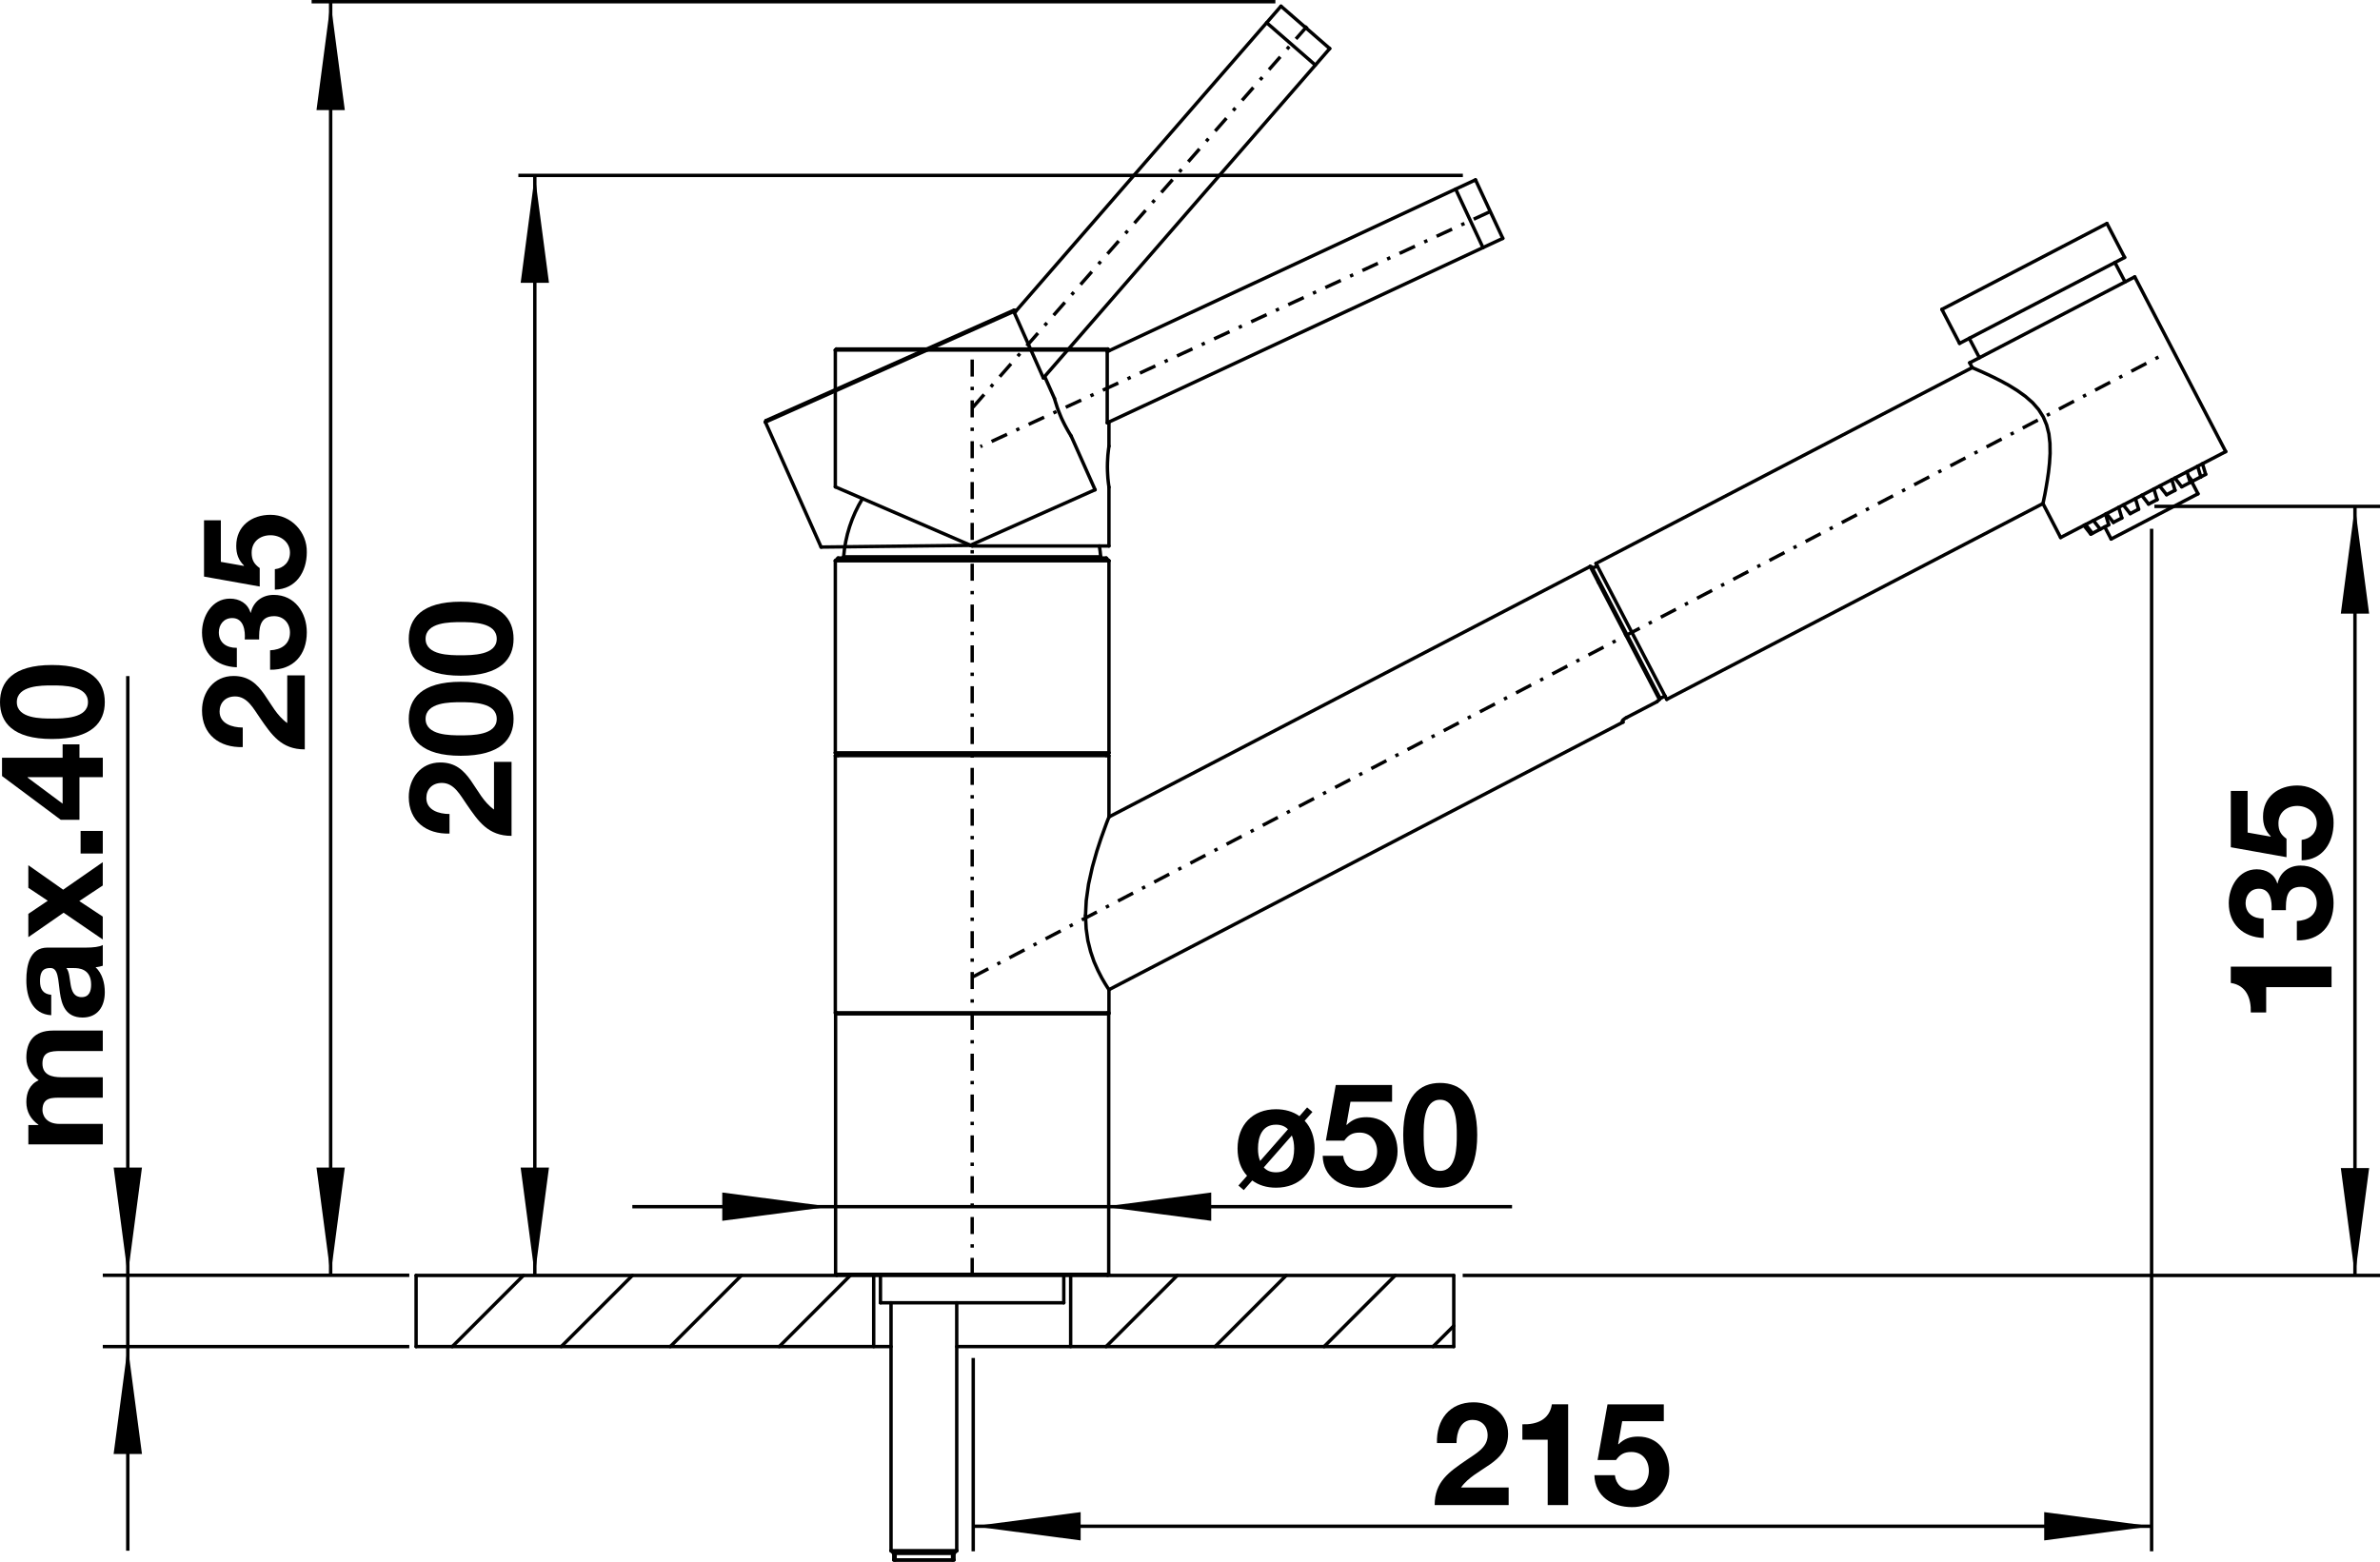 <?xml version="1.0" encoding="utf-8"?>
<!-- Generator: Adobe Illustrator 15.0.0, SVG Export Plug-In . SVG Version: 6.00 Build 0)  -->
<!DOCTYPE svg PUBLIC "-//W3C//DTD SVG 1.1//EN" "http://www.w3.org/Graphics/SVG/1.1/DTD/svg11.dtd">
<svg version="1.1" id="neu" xmlns="http://www.w3.org/2000/svg" xmlns:xlink="http://www.w3.org/1999/xlink" x="0px" y="0px"
	 width="99.132px" height="65.056px" viewBox="0 0 99.132 65.056" enable-background="new 0 0 99.132 65.056" xml:space="preserve">
<line fill="none" stroke="#000000" stroke-width="0.142" stroke-linecap="round" stroke-linejoin="round" stroke-miterlimit="2" x1="17.331" y1="56.096" x2="17.331" y2="53.132"/>
<line fill="none" stroke="#000000" stroke-width="0.142" stroke-linecap="round" stroke-linejoin="round" stroke-miterlimit="2" x1="34.793" y1="14.583" x2="34.838" y2="14.538"/>
<line fill="none" stroke="#000000" stroke-width="0.142" stroke-linecap="round" stroke-linejoin="round" stroke-miterlimit="2" x1="37.228" y1="64.712" x2="37.113" y2="64.6"/>
<line fill="none" stroke="#000000" stroke-width="0.142" stroke-linecap="round" stroke-linejoin="round" stroke-miterlimit="2" x1="34.793" y1="31.477" x2="34.793" y2="42.19"/>
<line fill="none" stroke="#000000" stroke-width="0.142" stroke-linecap="round" stroke-linejoin="round" stroke-miterlimit="2" x1="34.793" y1="31.361" x2="34.793" y2="23.36"/>
<line fill="none" stroke="#000000" stroke-width="0.142" stroke-linecap="round" stroke-linejoin="round" stroke-miterlimit="2" x1="34.804" y1="42.235" x2="34.804" y2="53.086"/>
<line fill="none" stroke="#000000" stroke-width="0.142" stroke-linecap="round" stroke-linejoin="round" stroke-miterlimit="2" x1="36.391" y1="56.096" x2="36.391" y2="53.132"/>
<line fill="none" stroke="#000000" stroke-width="0.142" stroke-linecap="round" stroke-linejoin="round" stroke-miterlimit="2" x1="36.673" y1="54.271" x2="36.673" y2="53.132"/>
<line fill="none" stroke="#000000" stroke-width="0.142" stroke-linecap="round" stroke-linejoin="round" stroke-miterlimit="2" x1="37.228" y1="64.985" x2="37.228" y2="64.712"/>
<line fill="none" stroke="#000000" stroke-width="0.142" stroke-linecap="round" stroke-linejoin="round" stroke-miterlimit="2" x1="34.793" y1="23.36" x2="34.908" y2="23.246"/>
<line fill="none" stroke="#000000" stroke-width="0.142" stroke-linecap="round" stroke-linejoin="round" stroke-miterlimit="2" x1="34.851" y1="53.132" x2="34.804" y2="53.086"/>
<line fill="none" stroke="#000000" stroke-width="0.142" stroke-linecap="round" stroke-linejoin="round" stroke-miterlimit="2" x1="39.735" y1="64.985" x2="39.735" y2="64.712"/>
<line fill="none" stroke="#000000" stroke-width="0.142" stroke-linecap="round" stroke-linejoin="round" stroke-miterlimit="2" x1="45.8" y1="23.246" x2="45.846" y2="23.197"/>
<line fill="none" stroke="#000000" stroke-width="0.142" stroke-linecap="round" stroke-linejoin="round" stroke-miterlimit="2" x1="46.118" y1="14.647" x2="61.458" y2="7.492"/>
<line fill="none" stroke="#000000" stroke-width="0.142" stroke-linecap="round" stroke-linejoin="round" stroke-miterlimit="2" x1="46.118" y1="17.614" x2="62.595" y2="9.93"/>
<polyline fill="none" stroke="#000000" stroke-width="0.142" stroke-linecap="round" stroke-linejoin="round" stroke-miterlimit="2" points="
	45.213,38.139 45.241,38.688 45.312,39.186 45.426,39.641 45.567,40.056 45.731,40.426 45.89,40.737 46.03,40.977 46.131,41.138 
	46.185,41.218 46.19,41.229 "/>
<line fill="none" stroke="#000000" stroke-width="0.142" stroke-linecap="round" stroke-linejoin="round" stroke-miterlimit="2" x1="44.309" y1="54.271" x2="44.309" y2="53.132"/>
<line fill="none" stroke="#000000" stroke-width="0.142" stroke-linecap="round" stroke-linejoin="round" stroke-miterlimit="2" x1="44.595" y1="56.096" x2="44.595" y2="53.132"/>
<line fill="none" stroke="#000000" stroke-width="0.142" stroke-linecap="round" stroke-linejoin="round" stroke-miterlimit="2" x1="46.118" y1="17.614" x2="46.118" y2="14.647"/>
<line fill="none" stroke="#000000" stroke-width="0.142" stroke-linecap="round" stroke-linejoin="round" stroke-miterlimit="2" x1="46.18" y1="42.235" x2="46.18" y2="53.086"/>
<line fill="none" stroke="#000000" stroke-width="0.142" stroke-linecap="round" stroke-linejoin="round" stroke-miterlimit="2" x1="46.19" y1="31.477" x2="46.19" y2="34.032"/>
<line fill="none" stroke="#000000" stroke-width="0.142" stroke-linecap="round" stroke-linejoin="round" stroke-miterlimit="2" x1="46.19" y1="41.229" x2="46.19" y2="42.19"/>
<line fill="none" stroke="#000000" stroke-width="0.142" stroke-linecap="round" stroke-linejoin="round" stroke-miterlimit="2" x1="46.19" y1="31.361" x2="46.19" y2="23.36"/>
<polyline fill="none" stroke="#000000" stroke-width="0.142" stroke-linecap="round" stroke-linejoin="round" stroke-miterlimit="2" points="
	46.19,34.032 46.188,34.042 46.156,34.12 46.092,34.284 45.995,34.552 45.855,34.94 45.685,35.46 45.5,36.115 45.341,36.829 
	45.245,37.516 45.213,38.139 "/>
<line fill="none" stroke="#000000" stroke-width="0.142" stroke-linecap="round" stroke-linejoin="round" stroke-miterlimit="2" x1="18.838" y1="56.096" x2="21.803" y2="53.132"/>
<line fill="none" stroke="#000000" stroke-width="0.142" stroke-linecap="round" stroke-linejoin="round" stroke-miterlimit="2" x1="37.228" y1="64.985" x2="39.735" y2="64.985"/>
<line fill="none" stroke="#000000" stroke-width="0.142" stroke-linecap="round" stroke-linejoin="round" stroke-miterlimit="2" x1="37.228" y1="64.712" x2="39.735" y2="64.712"/>
<line fill="none" stroke="#000000" stroke-width="0.142" stroke-linecap="round" stroke-linejoin="round" stroke-miterlimit="2" x1="37.113" y1="64.6" x2="39.85" y2="64.6"/>
<line fill="none" stroke="#000000" stroke-width="0.142" stroke-linecap="round" stroke-linejoin="round" stroke-miterlimit="2" x1="34.851" y1="42.19" x2="34.804" y2="42.235"/>
<line fill="none" stroke="#000000" stroke-width="0.142" stroke-linecap="round" stroke-linejoin="round" stroke-miterlimit="2" x1="46.076" y1="31.477" x2="46.19" y2="31.361"/>
<line fill="none" stroke="#000000" stroke-width="0.142" stroke-linecap="round" stroke-linejoin="round" stroke-miterlimit="2" x1="23.377" y1="56.096" x2="26.343" y2="53.132"/>
<line fill="none" stroke="#000000" stroke-width="0.142" stroke-linecap="round" stroke-linejoin="round" stroke-miterlimit="2" x1="34.908" y1="31.477" x2="34.793" y2="31.361"/>
<line fill="none" stroke="#000000" stroke-width="0.142" stroke-linecap="round" stroke-linejoin="round" stroke-miterlimit="2" x1="46.134" y1="42.19" x2="46.18" y2="42.235"/>
<line fill="none" stroke="#000000" stroke-width="0.142" stroke-linecap="round" stroke-linejoin="round" stroke-miterlimit="2" x1="27.918" y1="56.096" x2="30.88" y2="53.132"/>
<line fill="none" stroke="#000000" stroke-width="0.142" stroke-linecap="round" stroke-linejoin="round" stroke-miterlimit="2" x1="80.884" y1="12.888" x2="87.759" y2="9.31"/>
<line fill="none" stroke="#000000" stroke-width="0.142" stroke-linecap="round" stroke-linejoin="round" stroke-miterlimit="2" x1="88.495" y1="10.725" x2="81.62" y2="14.304"/>
<line fill="none" stroke="#000000" stroke-width="0.142" stroke-linecap="round" stroke-linejoin="round" stroke-miterlimit="2" x1="17.331" y1="56.096" x2="37.113" y2="56.096"/>
<line fill="none" stroke="#000000" stroke-width="0.142" stroke-linecap="round" stroke-linejoin="round" stroke-miterlimit="2" x1="39.85" y1="56.096" x2="60.553" y2="56.096"/>
<line fill="none" stroke="#000000" stroke-width="0.142" stroke-linecap="round" stroke-linejoin="round" stroke-miterlimit="2" x1="35.185" y1="23.246" x2="35.14" y2="23.197"/>
<line fill="none" stroke="#000000" stroke-width="0.142" stroke-linecap="round" stroke-linejoin="round" stroke-miterlimit="2" x1="32.457" y1="56.096" x2="35.418" y2="53.132"/>
<line fill="none" stroke="#000000" stroke-width="0.142" stroke-linecap="round" stroke-linejoin="round" stroke-miterlimit="2" x1="88.917" y1="11.534" x2="82.042" y2="15.113"/>
<line fill="none" stroke="#000000" stroke-width="0.142" stroke-linecap="round" stroke-linejoin="round" stroke-miterlimit="2" x1="66.234" y1="23.598" x2="46.19" y2="34.032"/>
<line fill="none" stroke="#000000" stroke-width="0.142" stroke-linecap="round" stroke-linejoin="round" stroke-miterlimit="2" x1="66.476" y1="23.472" x2="82.147" y2="15.314"/>
<line fill="none" stroke="#000000" stroke-width="0.142" stroke-linecap="round" stroke-linejoin="round" stroke-miterlimit="2" x1="66.327" y1="23.679" x2="66.529" y2="23.573"/>
<line fill="none" stroke="#000000" stroke-width="0.142" stroke-linecap="round" stroke-linejoin="round" stroke-miterlimit="2" x1="36.673" y1="54.271" x2="44.309" y2="54.271"/>
<line fill="none" stroke="#000000" stroke-width="0.142" stroke-linecap="round" stroke-linejoin="round" stroke-miterlimit="2" x1="17.331" y1="53.132" x2="60.553" y2="53.132"/>
<line fill="none" stroke="#000000" stroke-width="0.142" stroke-linecap="round" stroke-linejoin="round" stroke-miterlimit="2" x1="34.804" y1="53.086" x2="46.18" y2="53.086"/>
<line fill="none" stroke="#000000" stroke-width="0.142" stroke-linecap="round" stroke-linejoin="round" stroke-miterlimit="2" x1="60.553" y1="56.096" x2="60.553" y2="53.132"/>
<line fill="none" stroke="#000000" stroke-width="0.142" stroke-linecap="round" stroke-linejoin="round" stroke-miterlimit="2" x1="46.134" y1="53.132" x2="46.18" y2="53.086"/>
<polyline fill="none" stroke="#000000" stroke-width="0.142" stroke-linecap="round" stroke-linejoin="round" stroke-miterlimit="2" points="
	69.014,29.233 69.065,29.186 69.117,29.136 "/>
<line fill="none" stroke="#000000" stroke-width="0.142" stroke-linecap="round" stroke-linejoin="round" stroke-miterlimit="2" x1="69.12" y1="29.115" x2="69.352" y2="28.995"/>
<line fill="none" stroke="#000000" stroke-width="0.142" stroke-linecap="round" stroke-linejoin="round" stroke-miterlimit="2" x1="69.014" y1="29.233" x2="67.758" y2="29.887"/>
<line fill="none" stroke="#000000" stroke-width="0.142" stroke-linecap="round" stroke-linejoin="round" stroke-miterlimit="2" x1="67.603" y1="30.082" x2="46.189" y2="41.229"/>
<line fill="none" stroke="#000000" stroke-width="0.142" stroke-linecap="round" stroke-linejoin="round" stroke-miterlimit="2" x1="69.423" y1="29.134" x2="85.094" y2="20.977"/>
<line fill="none" stroke="#000000" stroke-width="0.142" stroke-linecap="round" stroke-linejoin="round" stroke-miterlimit="2" x1="85.829" y1="22.392" x2="92.706" y2="18.813"/>
<line fill="none" stroke="#000000" stroke-width="0.142" stroke-linecap="round" stroke-linejoin="round" stroke-miterlimit="2" x1="46.19" y1="23.36" x2="46.076" y2="23.246"/>
<polyline fill="none" stroke="#000000" stroke-width="0.142" stroke-linecap="round" stroke-linejoin="round" stroke-miterlimit="2" points="
	69.117,29.136 69.122,29.099 69.129,29.06 "/>
<polyline fill="none" stroke="#000000" stroke-width="0.142" stroke-linecap="round" stroke-linejoin="round" stroke-miterlimit="2" points="
	67.58,30.037 67.584,30.018 67.606,29.99 67.646,29.957 67.697,29.92 67.758,29.887 "/>
<line fill="none" stroke="#000000" stroke-width="0.142" stroke-linecap="round" stroke-linejoin="round" stroke-miterlimit="2" x1="46.071" y1="56.096" x2="49.037" y2="53.132"/>
<line fill="none" stroke="#000000" stroke-width="0.142" stroke-linecap="round" stroke-linejoin="round" stroke-miterlimit="2" x1="39.735" y1="64.712" x2="39.85" y2="64.6"/>
<line fill="none" stroke="#000000" stroke-width="0.142" stroke-linecap="round" stroke-linejoin="round" stroke-miterlimit="2" x1="91.317" y1="20.049" x2="91.288" y2="20.065"/>
<line fill="none" stroke="#000000" stroke-width="0.142" stroke-linecap="round" stroke-linejoin="round" stroke-miterlimit="2" x1="87.087" y1="22.252" x2="87.438" y2="22.069"/>
<line fill="none" stroke="#000000" stroke-width="0.142" stroke-linecap="round" stroke-linejoin="round" stroke-miterlimit="2" x1="87.48" y1="22.046" x2="87.834" y2="21.863"/>
<line fill="none" stroke="#000000" stroke-width="0.142" stroke-linecap="round" stroke-linejoin="round" stroke-miterlimit="2" x1="88.026" y1="21.763" x2="88.38" y2="21.579"/>
<line fill="none" stroke="#000000" stroke-width="0.142" stroke-linecap="round" stroke-linejoin="round" stroke-miterlimit="2" x1="88.727" y1="21.398" x2="89.078" y2="21.214"/>
<line fill="none" stroke="#000000" stroke-width="0.142" stroke-linecap="round" stroke-linejoin="round" stroke-miterlimit="2" x1="89.493" y1="20.999" x2="89.85" y2="20.814"/>
<line fill="none" stroke="#000000" stroke-width="0.142" stroke-linecap="round" stroke-linejoin="round" stroke-miterlimit="2" x1="90.242" y1="20.609" x2="90.595" y2="20.425"/>
<line fill="none" stroke="#000000" stroke-width="0.142" stroke-linecap="round" stroke-linejoin="round" stroke-miterlimit="2" x1="90.873" y1="20.28" x2="91.228" y2="20.097"/>
<line fill="none" stroke="#000000" stroke-width="0.142" stroke-linecap="round" stroke-linejoin="round" stroke-miterlimit="2" x1="91.317" y1="20.049" x2="91.67" y2="19.866"/>
<line fill="none" stroke="#000000" stroke-width="0.142" stroke-linecap="round" stroke-linejoin="round" stroke-miterlimit="2" x1="91.67" y1="19.866" x2="91.871" y2="19.761"/>
<line fill="none" stroke="#000000" stroke-width="0.142" stroke-linecap="round" stroke-linejoin="round" stroke-miterlimit="2" x1="34.804" y1="42.235" x2="46.18" y2="42.235"/>
<line fill="none" stroke="#000000" stroke-width="0.142" stroke-linecap="round" stroke-linejoin="round" stroke-miterlimit="2" x1="46.19" y1="42.19" x2="34.793" y2="42.19"/>
<line fill="none" stroke="#000000" stroke-width="0.142" stroke-linecap="round" stroke-linejoin="round" stroke-miterlimit="2" x1="50.612" y1="56.096" x2="53.575" y2="53.132"/>
<line fill="none" stroke="#000000" stroke-width="0.142" stroke-linecap="round" stroke-linejoin="round" stroke-miterlimit="2" x1="55.152" y1="56.096" x2="58.114" y2="53.132"/>
<line fill="none" stroke="#000000" stroke-width="0.142" stroke-linecap="round" stroke-linejoin="round" stroke-miterlimit="2" x1="46.19" y1="14.583" x2="46.145" y2="14.538"/>
<line fill="none" stroke="#000000" stroke-width="0.142" stroke-linecap="round" stroke-linejoin="round" stroke-miterlimit="2" x1="67.603" y1="30.082" x2="67.58" y2="30.037"/>
<line fill="none" stroke="#000000" stroke-width="0.142" stroke-linecap="round" stroke-linejoin="round" stroke-miterlimit="2" x1="59.69" y1="56.096" x2="60.553" y2="55.232"/>
<line fill="none" stroke="#000000" stroke-width="0.142" stroke-linecap="round" stroke-linejoin="round" stroke-miterlimit="2" x1="34.793" y1="20.282" x2="40.494" y2="22.745"/>
<line fill="none" stroke="#000000" stroke-width="0.142" stroke-linecap="round" stroke-linejoin="round" stroke-miterlimit="2" x1="66.234" y1="23.598" x2="66.581" y2="24.268"/>
<line fill="none" stroke="#000000" stroke-width="0.142" stroke-linecap="round" stroke-linejoin="round" stroke-miterlimit="2" x1="67.706" y1="26.429" x2="69.117" y2="29.136"/>
<polyline fill="none" stroke="#000000" stroke-width="0.142" stroke-linecap="round" stroke-linejoin="round" stroke-miterlimit="2" points="
	66.581,24.268 66.763,24.62 66.977,25.028 67.211,25.479 67.458,25.951 67.706,26.429 "/>
<line fill="none" stroke="#000000" stroke-width="0.142" stroke-linecap="round" stroke-linejoin="round" stroke-miterlimit="2" x1="66.297" y1="23.618" x2="69.129" y2="29.06"/>
<line fill="none" stroke="#000000" stroke-width="0.142" stroke-linecap="round" stroke-linejoin="round" stroke-miterlimit="2" x1="66.476" y1="23.472" x2="69.423" y2="29.134"/>
<line fill="none" stroke="#000000" stroke-width="0.142" stroke-linecap="round" stroke-linejoin="round" stroke-miterlimit="2" x1="61.77" y1="10.317" x2="60.631" y2="7.878"/>
<line fill="none" stroke="#000000" stroke-width="0.142" stroke-linecap="round" stroke-linejoin="round" stroke-miterlimit="2" x1="62.595" y1="9.93" x2="61.458" y2="7.492"/>
<line fill="none" stroke="#000000" stroke-width="0.142" stroke-linecap="round" stroke-linejoin="round" stroke-miterlimit="2" x1="46.19" y1="31.477" x2="34.793" y2="31.477"/>
<line fill="none" stroke="#000000" stroke-width="0.142" stroke-linecap="round" stroke-linejoin="round" stroke-miterlimit="2" x1="34.793" y1="31.361" x2="46.19" y2="31.361"/>
<line fill="none" stroke="#000000" stroke-width="0.142" stroke-linecap="round" stroke-linejoin="round" stroke-miterlimit="2" x1="66.297" y1="23.618" x2="66.234" y2="23.598"/>
<line fill="none" stroke="#000000" stroke-width="0.142" stroke-linecap="round" stroke-linejoin="round" stroke-miterlimit="2" x1="34.793" y1="23.36" x2="46.19" y2="23.36"/>
<line fill="none" stroke="#000000" stroke-width="0.142" stroke-linecap="round" stroke-linejoin="round" stroke-miterlimit="2" x1="34.908" y1="23.246" x2="46.076" y2="23.246"/>
<line fill="none" stroke="#000000" stroke-width="0.142" stroke-linecap="round" stroke-linejoin="round" stroke-miterlimit="2" x1="45.846" y1="23.197" x2="35.14" y2="23.197"/>
<line fill="none" stroke="#000000" stroke-width="0.142" stroke-linecap="round" stroke-linejoin="round" stroke-miterlimit="2" x1="46.19" y1="22.745" x2="40.494" y2="22.745"/>
<line fill="none" stroke="#000000" stroke-width="0.142" stroke-linecap="round" stroke-linejoin="round" stroke-miterlimit="2" x1="87.087" y1="22.252" x2="86.799" y2="21.888"/>
<line fill="none" stroke="#000000" stroke-width="0.142" stroke-linecap="round" stroke-linejoin="round" stroke-miterlimit="2" x1="87.153" y1="22.217" x2="86.868" y2="21.853"/>
<line fill="none" stroke="#000000" stroke-width="0.142" stroke-linecap="round" stroke-linejoin="round" stroke-miterlimit="2" x1="80.884" y1="12.888" x2="81.62" y2="14.304"/>
<line fill="none" stroke="#000000" stroke-width="0.142" stroke-linecap="round" stroke-linejoin="round" stroke-miterlimit="2" x1="82.042" y1="15.113" x2="82.147" y2="15.314"/>
<line fill="none" stroke="#000000" stroke-width="0.142" stroke-linecap="round" stroke-linejoin="round" stroke-miterlimit="2" x1="85.094" y1="20.977" x2="85.829" y2="22.392"/>
<line fill="none" stroke="#000000" stroke-width="0.142" stroke-linecap="round" stroke-linejoin="round" stroke-miterlimit="2" x1="82.023" y1="14.093" x2="82.446" y2="14.902"/>
<line fill="none" stroke="#000000" stroke-width="0.142" stroke-linecap="round" stroke-linejoin="round" stroke-miterlimit="2" x1="87.834" y1="21.863" x2="87.699" y2="21.42"/>
<line fill="none" stroke="#000000" stroke-width="0.142" stroke-linecap="round" stroke-linejoin="round" stroke-miterlimit="2" x1="88.38" y1="21.579" x2="88.246" y2="21.135"/>
<line fill="none" stroke="#000000" stroke-width="0.142" stroke-linecap="round" stroke-linejoin="round" stroke-miterlimit="2" x1="89.078" y1="21.214" x2="88.946" y2="20.771"/>
<line fill="none" stroke="#000000" stroke-width="0.142" stroke-linecap="round" stroke-linejoin="round" stroke-miterlimit="2" x1="46.19" y1="14.583" x2="34.793" y2="14.583"/>
<line fill="none" stroke="#000000" stroke-width="0.142" stroke-linecap="round" stroke-linejoin="round" stroke-miterlimit="2" x1="46.145" y1="14.538" x2="34.838" y2="14.538"/>
<polyline fill="none" stroke="#000000" stroke-width="0.142" stroke-linecap="round" stroke-linejoin="round" stroke-miterlimit="2" points="
	82.147,15.314 82.184,15.331 82.31,15.385 82.512,15.473 82.769,15.59 83.049,15.723 83.348,15.874 83.678,16.054 84.023,16.268 
	84.362,16.511 84.663,16.775 84.913,17.061 85.107,17.368 85.247,17.703 85.34,18.071 85.385,18.469 85.391,18.889 85.366,19.295 
	85.325,19.669 85.276,20.003 85.225,20.308 85.175,20.586 85.13,20.802 85.103,20.935 85.094,20.977 "/>
<line fill="none" stroke="#000000" stroke-width="0.142" stroke-linecap="round" stroke-linejoin="round" stroke-miterlimit="2" x1="87.48" y1="22.047" x2="87.194" y2="21.682"/>
<line fill="none" stroke="#000000" stroke-width="0.142" stroke-linecap="round" stroke-linejoin="round" stroke-miterlimit="2" x1="88.026" y1="21.763" x2="87.741" y2="21.398"/>
<line fill="none" stroke="#000000" stroke-width="0.142" stroke-linecap="round" stroke-linejoin="round" stroke-miterlimit="2" x1="88.727" y1="21.398" x2="88.44" y2="21.034"/>
<line fill="none" stroke="#000000" stroke-width="0.142" stroke-linecap="round" stroke-linejoin="round" stroke-miterlimit="2" x1="89.493" y1="20.999" x2="89.208" y2="20.633"/>
<line fill="none" stroke="#000000" stroke-width="0.142" stroke-linecap="round" stroke-linejoin="round" stroke-miterlimit="2" x1="90.242" y1="20.609" x2="89.953" y2="20.245"/>
<line fill="none" stroke="#000000" stroke-width="0.142" stroke-linecap="round" stroke-linejoin="round" stroke-miterlimit="2" x1="90.873" y1="20.28" x2="90.588" y2="19.915"/>
<line fill="none" stroke="#000000" stroke-width="0.142" stroke-linecap="round" stroke-linejoin="round" stroke-miterlimit="2" x1="89.85" y1="20.814" x2="89.714" y2="20.37"/>
<line fill="none" stroke="#000000" stroke-width="0.142" stroke-linecap="round" stroke-linejoin="round" stroke-miterlimit="2" x1="90.595" y1="20.425" x2="90.459" y2="19.981"/>
<line fill="none" stroke="#000000" stroke-width="0.142" stroke-linecap="round" stroke-linejoin="round" stroke-miterlimit="2" x1="91.228" y1="20.097" x2="91.094" y2="19.652"/>
<line fill="none" stroke="#000000" stroke-width="0.142" stroke-linecap="round" stroke-linejoin="round" stroke-miterlimit="2" x1="91.67" y1="19.866" x2="91.535" y2="19.421"/>
<line fill="none" stroke="#000000" stroke-width="0.142" stroke-linecap="round" stroke-linejoin="round" stroke-miterlimit="2" x1="91.871" y1="19.761" x2="91.736" y2="19.317"/>
<line fill="none" stroke="#000000" stroke-width="0.142" stroke-linecap="round" stroke-linejoin="round" stroke-miterlimit="2" x1="91.317" y1="20.049" x2="91.147" y2="19.835"/>
<line fill="none" stroke="#000000" stroke-width="0.142" stroke-linecap="round" stroke-linejoin="round" stroke-miterlimit="2" x1="88.09" y1="10.935" x2="88.513" y2="11.744"/>
<line fill="none" stroke="#000000" stroke-width="0.142" stroke-linecap="round" stroke-linejoin="round" stroke-miterlimit="2" x1="87.759" y1="9.31" x2="88.495" y2="10.725"/>
<line fill="none" stroke="#000000" stroke-width="0.142" stroke-linecap="round" stroke-linejoin="round" stroke-miterlimit="2" x1="88.917" y1="11.534" x2="92.706" y2="18.813"/>
<path fill="none" stroke="#000000" stroke-width="0.142" stroke-linecap="round" stroke-linejoin="round" stroke-miterlimit="2" d="
	M35.925,20.771c-0.45,0.735-0.719,1.566-0.786,2.426"/>
<path fill="none" stroke="#000000" stroke-width="0.142" stroke-linecap="round" stroke-linejoin="round" stroke-miterlimit="2" d="
	M45.846,23.197c-0.012-0.151-0.03-0.303-0.055-0.454"/>
<line fill="none" stroke="#000000" stroke-width="0.142" stroke-linecap="round" stroke-linejoin="round" stroke-miterlimit="2" x1="34.793" y1="20.282" x2="34.793" y2="14.583"/>
<line fill="none" stroke="#000000" stroke-width="0.142" stroke-linecap="round" stroke-linejoin="round" stroke-miterlimit="2" x1="37.113" y1="64.6" x2="37.113" y2="54.271"/>
<line fill="none" stroke="#000000" stroke-width="0.142" stroke-linecap="round" stroke-linejoin="round" stroke-miterlimit="2" x1="37.283" y1="64.712" x2="37.283" y2="64.985"/>
<line fill="none" stroke="#000000" stroke-width="0.142" stroke-linecap="round" stroke-linejoin="round" stroke-miterlimit="2" x1="39.677" y1="64.712" x2="39.677" y2="64.985"/>
<line fill="none" stroke="#000000" stroke-width="0.142" stroke-linecap="round" stroke-linejoin="round" stroke-miterlimit="2" x1="39.85" y1="64.6" x2="39.85" y2="54.271"/>
<line fill="none" stroke="#000000" stroke-width="0.142" stroke-linecap="round" stroke-linejoin="round" stroke-miterlimit="2" x1="46.19" y1="22.745" x2="46.19" y2="20.294"/>
<line fill="none" stroke="#000000" stroke-width="0.142" stroke-linecap="round" stroke-linejoin="round" stroke-miterlimit="2" x1="46.19" y1="18.585" x2="46.19" y2="17.581"/>
<line fill="none" stroke="#000000" stroke-width="0.142" stroke-linecap="round" stroke-linejoin="round" stroke-miterlimit="2" x1="46.19" y1="14.612" x2="46.19" y2="14.583"/>
<line fill="none" stroke="#000000" stroke-width="0.142" stroke-linecap="round" stroke-linejoin="round" stroke-miterlimit="2" x1="39.677" y1="64.985" x2="37.283" y2="64.985"/>
<polyline fill="none" stroke="#000000" stroke-width="0.142" stroke-linecap="round" stroke-linejoin="round" stroke-miterlimit="2" points="
	46.19,20.294 46.188,20.278 46.182,20.229 46.171,20.152 46.159,20.046 46.146,19.918 46.137,19.772 46.129,19.612 46.126,19.444 
	46.129,19.276 46.137,19.115 46.146,18.966 46.159,18.836 46.171,18.729 46.182,18.65 46.188,18.601 46.19,18.585 "/>
<line fill="none" stroke="#000000" stroke-width="0.142" stroke-linecap="round" stroke-linejoin="round" stroke-miterlimit="2" x1="87.933" y1="22.455" x2="91.551" y2="20.57"/>
<line fill="none" stroke="#000000" stroke-width="0.142" stroke-linecap="round" stroke-linejoin="round" stroke-miterlimit="2" x1="87.933" y1="22.455" x2="87.667" y2="21.949"/>
<line fill="none" stroke="#000000" stroke-width="0.142" stroke-linecap="round" stroke-linejoin="round" stroke-miterlimit="2" x1="91.551" y1="20.57" x2="91.207" y2="19.909"/>
<line fill="none" stroke="#000000" stroke-width="0.142" stroke-linecap="round" stroke-linejoin="round" stroke-miterlimit="2" x1="31.88" y1="17.583" x2="31.903" y2="17.521"/>
<line fill="none" stroke="#000000" stroke-width="0.142" stroke-linecap="round" stroke-linejoin="round" stroke-miterlimit="2" x1="42.252" y1="13.033" x2="53.356" y2="0.258"/>
<line fill="none" stroke="#000000" stroke-width="0.142" stroke-linecap="round" stroke-linejoin="round" stroke-miterlimit="2" x1="43.458" y1="15.745" x2="55.386" y2="2.023"/>
<line fill="none" stroke="#000000" stroke-width="0.142" stroke-linecap="round" stroke-linejoin="round" stroke-miterlimit="2" x1="43.458" y1="15.745" x2="42.252" y2="13.033"/>
<line fill="none" stroke="#000000" stroke-width="0.142" stroke-linecap="round" stroke-linejoin="round" stroke-miterlimit="2" x1="42.292" y1="12.945" x2="42.234" y2="12.922"/>
<line fill="none" stroke="#000000" stroke-width="0.142" stroke-linecap="round" stroke-linejoin="round" stroke-miterlimit="2" x1="34.2" y1="22.79" x2="40.407" y2="22.719"/>
<line fill="none" stroke="#000000" stroke-width="0.142" stroke-linecap="round" stroke-linejoin="round" stroke-miterlimit="2" x1="54.787" y1="2.711" x2="52.759" y2="0.946"/>
<line fill="none" stroke="#000000" stroke-width="0.142" stroke-linecap="round" stroke-linejoin="round" stroke-miterlimit="2" x1="55.386" y1="2.023" x2="53.356" y2="0.258"/>
<line fill="none" stroke="#000000" stroke-width="0.142" stroke-linecap="round" stroke-linejoin="round" stroke-miterlimit="2" x1="45.613" y1="20.402" x2="40.407" y2="22.719"/>
<line fill="none" stroke="#000000" stroke-width="0.142" stroke-linecap="round" stroke-linejoin="round" stroke-miterlimit="2" x1="42.292" y1="12.945" x2="31.88" y2="17.583"/>
<line fill="none" stroke="#000000" stroke-width="0.142" stroke-linecap="round" stroke-linejoin="round" stroke-miterlimit="2" x1="42.234" y1="12.922" x2="31.903" y2="17.521"/>
<line fill="none" stroke="#000000" stroke-width="0.142" stroke-linecap="round" stroke-linejoin="round" stroke-miterlimit="2" x1="34.2" y1="22.79" x2="31.88" y2="17.583"/>
<line fill="none" stroke="#000000" stroke-width="0.142" stroke-linecap="round" stroke-linejoin="round" stroke-miterlimit="2" x1="45.613" y1="20.402" x2="44.615" y2="18.163"/>
<line fill="none" stroke="#000000" stroke-width="0.142" stroke-linecap="round" stroke-linejoin="round" stroke-miterlimit="2" x1="43.921" y1="16.601" x2="43.512" y2="15.683"/>
<line fill="none" stroke="#000000" stroke-width="0.142" stroke-linecap="round" stroke-linejoin="round" stroke-miterlimit="2" x1="42.305" y1="12.972" x2="42.292" y2="12.945"/>
<polyline fill="none" stroke="#000000" stroke-width="0.142" stroke-linecap="round" stroke-linejoin="round" stroke-miterlimit="2" points="
	44.615,18.163 44.606,18.148 44.581,18.108 44.539,18.04 44.486,17.949 44.424,17.838 44.354,17.708 44.282,17.564 44.21,17.413 
	44.146,17.257 44.085,17.107 44.034,16.967 43.996,16.844 43.962,16.742 43.939,16.664 43.925,16.616 43.921,16.601 "/>
<line fill="none" stroke="#000000" stroke-width="0.142" stroke-miterlimit="2.613" stroke-dasharray="0.709,0.425,0.142,0.425" x1="40.494" y1="53.109" x2="40.494" y2="14.583"/>
<line fill="none" stroke="#000000" stroke-width="0.142" stroke-miterlimit="2" x1="46.134" y1="42.19" x2="46.18" y2="42.235"/>
<line fill="none" stroke="#000000" stroke-width="0.142" stroke-miterlimit="2.613" stroke-dasharray="0.709,0.425,0.142,0.425" x1="62.026" y1="8.834" x2="40.837" y2="18.604"/>
<line fill="none" stroke="#000000" stroke-width="0.142" stroke-miterlimit="2.613" stroke-dasharray="0.709,0.425,0.142,0.425" x1="54.447" y1="1.088" x2="40.494" y2="17"/>
<line fill="none" stroke="#000000" stroke-width="0.142" stroke-miterlimit="2.613" stroke-dasharray="0.709,0.425,0.142,0.425" x1="40.537" y1="40.686" x2="90.256" y2="14.69"/>
<polyline fill-rule="evenodd" clip-rule="evenodd" points="45.976,50.268 50.45,50.857 50.45,49.678 50.45,49.678 45.976,50.268 "/>
<line fill="none" stroke="#000000" stroke-width="0.142" stroke-miterlimit="2.613" x1="62.98" y1="50.268" x2="26.338" y2="50.268"/>
<polyline fill-rule="evenodd" clip-rule="evenodd" points="34.559,50.268 30.084,49.678 30.084,50.857 30.084,50.857 34.559,50.268 
	"/>
<path d="M51.943,48.98c-0.264-0.287-0.396-0.665-0.396-1.133c0-0.989,0.629-1.638,1.601-1.638c0.377,0,0.708,0.097,0.978,0.288
	l0.318-0.365l0.222,0.191l-0.324,0.366c0.264,0.281,0.414,0.677,0.414,1.157c0,0.983-0.629,1.631-1.607,1.631
	c-0.39,0-0.72-0.102-0.99-0.3l-0.354,0.401l-0.222-0.191L51.943,48.98z M53.646,47.044c-0.12-0.126-0.288-0.192-0.498-0.192
	c-0.576,0-0.75,0.498-0.75,0.996c0,0.186,0.024,0.365,0.09,0.516L53.646,47.044z M52.639,48.633c0.114,0.126,0.276,0.204,0.51,0.204
	c0.582,0,0.755-0.492,0.755-0.989c0-0.192-0.03-0.384-0.096-0.546L52.639,48.633z"/>
<path d="M57.984,45.898H56.25l-0.168,0.953l0.012,0.013c0.234-0.234,0.486-0.324,0.822-0.324c0.827,0,1.295,0.642,1.295,1.428
	c0,0.863-0.719,1.528-1.559,1.511c-0.815,0-1.541-0.45-1.559-1.331h0.852c0.042,0.378,0.312,0.63,0.689,0.63
	c0.444,0,0.726-0.391,0.726-0.81c0-0.438-0.27-0.786-0.726-0.786c-0.306,0-0.474,0.102-0.642,0.336h-0.768l0.414-2.32h2.345V45.898z
	"/>
<path d="M59.982,45.113c0.839,0,1.547,0.527,1.547,2.164c0,1.674-0.708,2.201-1.547,2.201c-0.833,0-1.535-0.527-1.535-2.201
	C58.447,45.641,59.149,45.113,59.982,45.113z M59.982,48.777c0.696,0,0.696-1.026,0.696-1.5c0-0.438,0-1.463-0.696-1.463
	c-0.689,0-0.684,1.025-0.684,1.463C59.299,47.751,59.299,48.777,59.982,48.777z"/>
<line fill="none" stroke="#000000" stroke-width="0.142" stroke-miterlimit="2" x1="40.537" y1="63.581" x2="89.619" y2="63.581"/>
<line fill="none" stroke="#000000" stroke-width="0.142" stroke-miterlimit="2" x1="40.537" y1="56.571" x2="40.537" y2="64.624"/>
<line fill="none" stroke="#000000" stroke-width="0.142" stroke-miterlimit="2" x1="89.619" y1="22.028" x2="89.619" y2="64.624"/>
<polygon fill-rule="evenodd" clip-rule="evenodd" points="40.537,63.581 45.011,64.171 45.011,62.992 45.011,62.992 40.537,63.581 
	"/>
<polygon fill-rule="evenodd" clip-rule="evenodd" points="89.619,63.581 85.145,62.992 85.145,64.171 85.145,64.171 89.619,63.581 
	"/>
<path d="M59.853,60.114c-0.03-0.959,0.516-1.696,1.523-1.696c0.768,0,1.439,0.491,1.439,1.313c0,1.271-1.349,1.374-1.961,2.237
	h1.985v0.731h-3.082c0-0.978,0.6-1.379,1.325-1.877c0.366-0.258,0.881-0.51,0.881-1.025c0-0.401-0.264-0.647-0.629-0.647
	c-0.504,0-0.666,0.521-0.666,0.965H59.853z"/>
<path d="M65.317,62.699h-0.852v-2.723h-1.055v-0.642c0.594,0.019,1.133-0.191,1.229-0.833h0.678V62.699z"/>
<path d="M69.301,59.203h-1.733L67.4,60.156l0.012,0.013c0.234-0.234,0.486-0.324,0.822-0.324c0.827,0,1.295,0.642,1.295,1.428
	c0,0.863-0.719,1.528-1.559,1.511c-0.815,0-1.541-0.45-1.559-1.331h0.852c0.042,0.378,0.312,0.63,0.689,0.63
	c0.444,0,0.726-0.391,0.726-0.81c0-0.438-0.27-0.786-0.726-0.786c-0.306,0-0.474,0.102-0.642,0.336h-0.768l0.414-2.32h2.345V59.203z
	"/>
<line fill="none" stroke="#000000" stroke-width="0.142" stroke-miterlimit="2" x1="60.924" y1="53.132" x2="99.132" y2="53.132"/>
<line fill="none" stroke="#000000" stroke-width="0.142" stroke-miterlimit="2" x1="89.736" y1="21.095" x2="99.132" y2="21.095"/>
<line fill="none" stroke="#000000" stroke-width="0.142" stroke-miterlimit="2" x1="98.089" y1="53.132" x2="98.089" y2="21.095"/>
<polygon fill-rule="evenodd" clip-rule="evenodd" points="98.09,53.132 98.68,48.658 97.5,48.658 97.5,48.658 98.09,53.132 "/>
<polygon fill-rule="evenodd" clip-rule="evenodd" points="98.089,21.089 97.5,25.563 98.679,25.563 98.679,25.563 98.089,21.089 "/>
<path d="M97.114,40.27v0.852h-2.723v1.055H93.75c0.019-0.594-0.191-1.133-0.833-1.229V40.27H97.114z"/>
<path d="M94.613,37.917c0.03-0.366-0.042-0.894-0.521-0.894c-0.359,0-0.558,0.282-0.558,0.594c0,0.432,0.318,0.653,0.75,0.647v0.81
	c-0.864-0.03-1.451-0.582-1.451-1.451c0-0.671,0.413-1.409,1.163-1.409c0.401,0,0.743,0.198,0.857,0.588h0.012
	c0.103-0.462,0.48-0.744,0.954-0.744c0.881,0,1.379,0.744,1.379,1.559c0,0.941-0.563,1.577-1.529,1.559v-0.81
	c0.456-0.018,0.828-0.246,0.828-0.738c0-0.384-0.259-0.684-0.66-0.684c-0.636,0-0.624,0.558-0.624,0.972H94.613z"/>
<path d="M93.618,32.95v1.733l0.953,0.168l0.013-0.012c-0.234-0.234-0.324-0.486-0.324-0.822c0-0.827,0.642-1.295,1.428-1.295
	c0.863,0,1.528,0.719,1.511,1.559c0,0.815-0.45,1.541-1.331,1.559v-0.852c0.378-0.042,0.63-0.312,0.63-0.689
	c0-0.444-0.391-0.726-0.81-0.726c-0.438,0-0.786,0.27-0.786,0.726c0,0.306,0.102,0.474,0.336,0.642v0.768l-2.32-0.414V32.95H93.618z
	"/>
<line fill="none" stroke="#000000" stroke-width="0.142" stroke-miterlimit="2" x1="22.276" y1="53.126" x2="22.276" y2="7.307"/>
<line fill="none" stroke="#000000" stroke-width="0.142" stroke-miterlimit="2" x1="17.048" y1="53.126" x2="4.281" y2="53.126"/>
<line fill="none" stroke="#000000" stroke-width="0.142" stroke-miterlimit="2" x1="17.048" y1="56.096" x2="4.281" y2="56.096"/>
<line fill="none" stroke="#000000" stroke-width="0.142" stroke-miterlimit="2" x1="60.931" y1="7.307" x2="21.591" y2="7.307"/>
<line fill="none" stroke="#000000" stroke-width="0.142" stroke-miterlimit="2" x1="53.122" y1="0.071" x2="12.979" y2="0.071"/>
<line fill="none" stroke="#000000" stroke-width="0.142" stroke-miterlimit="2" x1="13.772" y1="53.122" x2="13.772" y2="0.047"/>
<line fill="none" stroke="#000000" stroke-width="0.142" stroke-miterlimit="2" x1="5.323" y1="64.6" x2="5.323" y2="28.165"/>
<polygon fill-rule="evenodd" clip-rule="evenodd" points="22.276,7.307 21.687,11.781 22.866,11.781 22.866,11.781 22.276,7.307 "/>
<polygon fill-rule="evenodd" clip-rule="evenodd" points="13.772,0.112 13.183,4.586 14.362,4.586 14.362,4.586 13.772,0.112 "/>
<polygon fill-rule="evenodd" clip-rule="evenodd" points="13.772,53.111 14.362,48.637 13.183,48.637 13.183,48.637 13.772,53.111 
	"/>
<polygon fill-rule="evenodd" clip-rule="evenodd" points="22.276,53.111 22.866,48.637 21.686,48.637 21.686,48.637 22.276,53.111 
	"/>
<polygon fill-rule="evenodd" clip-rule="evenodd" points="5.323,53.111 5.913,48.637 4.733,48.637 4.733,48.637 5.323,53.111 "/>
<polygon fill-rule="evenodd" clip-rule="evenodd" points="5.323,56.096 4.733,60.57 5.913,60.57 5.913,60.57 5.323,56.096 "/>
<path d="M18.722,34.725c-0.959,0.03-1.696-0.516-1.696-1.523c0-0.768,0.491-1.439,1.313-1.439c1.271,0,1.374,1.349,2.237,1.961
	v-1.985h0.731v3.082c-0.978,0-1.379-0.6-1.877-1.325c-0.258-0.366-0.51-0.881-1.025-0.881c-0.401,0-0.647,0.264-0.647,0.629
	c0,0.504,0.521,0.666,0.965,0.666V34.725z"/>
<path d="M17.026,29.949c0-0.839,0.527-1.547,2.164-1.547c1.674,0,2.201,0.708,2.201,1.547c0,0.833-0.527,1.535-2.201,1.535
	C17.553,31.484,17.026,30.783,17.026,29.949z M20.69,29.949c0-0.696-1.026-0.696-1.5-0.696c-0.438,0-1.463,0-1.463,0.696
	c0,0.689,1.025,0.684,1.463,0.684C19.664,30.633,20.69,30.633,20.69,29.949z"/>
<path d="M17.026,26.613c0-0.839,0.527-1.547,2.164-1.547c1.674,0,2.201,0.708,2.201,1.547c0,0.833-0.527,1.535-2.201,1.535
	C17.553,28.148,17.026,27.447,17.026,26.613z M20.69,26.613c0-0.696-1.026-0.696-1.5-0.696c-0.438,0-1.463,0-1.463,0.696
	c0,0.689,1.025,0.684,1.463,0.684C19.664,27.297,20.69,27.297,20.69,26.613z"/>
<path d="M10.11,31.122c-0.959,0.03-1.696-0.516-1.696-1.523c0-0.768,0.491-1.439,1.313-1.439c1.271,0,1.374,1.349,2.237,1.961
	v-1.985h0.731v3.082c-0.978,0-1.379-0.6-1.877-1.325c-0.258-0.366-0.51-0.881-1.025-0.881c-0.401,0-0.647,0.264-0.647,0.629
	c0,0.504,0.521,0.666,0.965,0.666V31.122z"/>
<path d="M10.194,26.641c0.03-0.366-0.042-0.894-0.521-0.894c-0.359,0-0.558,0.282-0.558,0.594c0,0.432,0.318,0.653,0.75,0.647v0.81
	C9,27.768,8.414,27.216,8.414,26.347c0-0.671,0.413-1.409,1.163-1.409c0.401,0,0.743,0.198,0.857,0.588h0.012
	c0.103-0.462,0.48-0.744,0.954-0.744c0.881,0,1.379,0.744,1.379,1.559c0,0.941-0.563,1.577-1.529,1.559v-0.81
	c0.456-0.018,0.828-0.246,0.828-0.738c0-0.384-0.259-0.684-0.66-0.684c-0.636,0-0.624,0.558-0.624,0.972H10.194z"/>
<path d="M9.199,21.673v1.733l0.953,0.168l0.013-0.012C9.93,23.329,9.84,23.077,9.84,22.741c0-0.827,0.642-1.295,1.428-1.295
	c0.863,0,1.528,0.719,1.511,1.559c0,0.815-0.45,1.541-1.331,1.559v-0.852c0.378-0.042,0.63-0.312,0.63-0.689
	c0-0.444-0.391-0.726-0.81-0.726c-0.438,0-0.786,0.27-0.786,0.726c0,0.306,0.102,0.474,0.336,0.642v0.768l-2.32-0.414v-2.345H9.199z
	"/>
<path d="M1.181,47.67v-0.804h0.42v-0.012c-0.317-0.222-0.504-0.54-0.504-0.947c0-0.39,0.139-0.738,0.516-0.905
	c-0.27-0.186-0.516-0.504-0.516-0.936c0-0.66,0.306-1.134,1.109-1.134h2.075v0.852H2.524c-0.414,0-0.756,0.036-0.756,0.522
	c0,0.479,0.401,0.57,0.786,0.57h1.727v0.852H2.542c-0.359,0-0.773-0.024-0.773,0.516c0,0.168,0.108,0.576,0.714,0.576h1.799v0.852
	H1.181z"/>
<path d="M2.135,42.293c-0.792-0.048-1.038-0.761-1.038-1.457c0-0.618,0.139-1.361,0.882-1.361h1.613c0.281,0,0.563-0.03,0.689-0.108
	v0.864c-0.096,0.03-0.198,0.054-0.3,0.06c0.282,0.27,0.384,0.66,0.384,1.043c0,0.593-0.294,1.055-0.93,1.055
	c-1.409-0.012-0.653-2.099-1.349-2.063c-0.36,0-0.42,0.252-0.42,0.552c0,0.33,0.132,0.534,0.468,0.564V42.293z M2.764,40.327
	c0.126,0.144,0.133,0.444,0.181,0.708c0.048,0.264,0.144,0.504,0.455,0.504c0.313,0,0.396-0.246,0.396-0.521
	c0-0.666-0.522-0.69-0.714-0.69H2.764z"/>
<path d="M2.65,38.022l-1.47,1.019V38.07l0.81-0.546l-0.81-0.54v-0.941l1.451,1.02l1.649-1.146v0.972l-0.978,0.647l0.978,0.647v0.954
	L2.65,38.022z"/>
<path d="M3.357,35.556v-0.941h0.924v0.941H3.357z"/>
<path d="M3.31,32.376v1.775H2.53l-2.446-1.823v-0.762h2.524v-0.558H3.31v0.558h0.972v0.81H3.31z M1.151,32.376v0.018l1.457,1.085
	v-1.104H1.151z"/>
<path d="M0,29.25c0-0.839,0.527-1.547,2.164-1.547c1.674,0,2.201,0.708,2.201,1.547c0,0.833-0.527,1.535-2.201,1.535
	C0.527,30.786,0,30.084,0,29.25z M3.664,29.25c0-0.696-1.026-0.696-1.5-0.696c-0.438,0-1.463,0-1.463,0.696
	c0,0.689,1.025,0.684,1.463,0.684C2.638,29.934,3.664,29.934,3.664,29.25z"/>
</svg>
